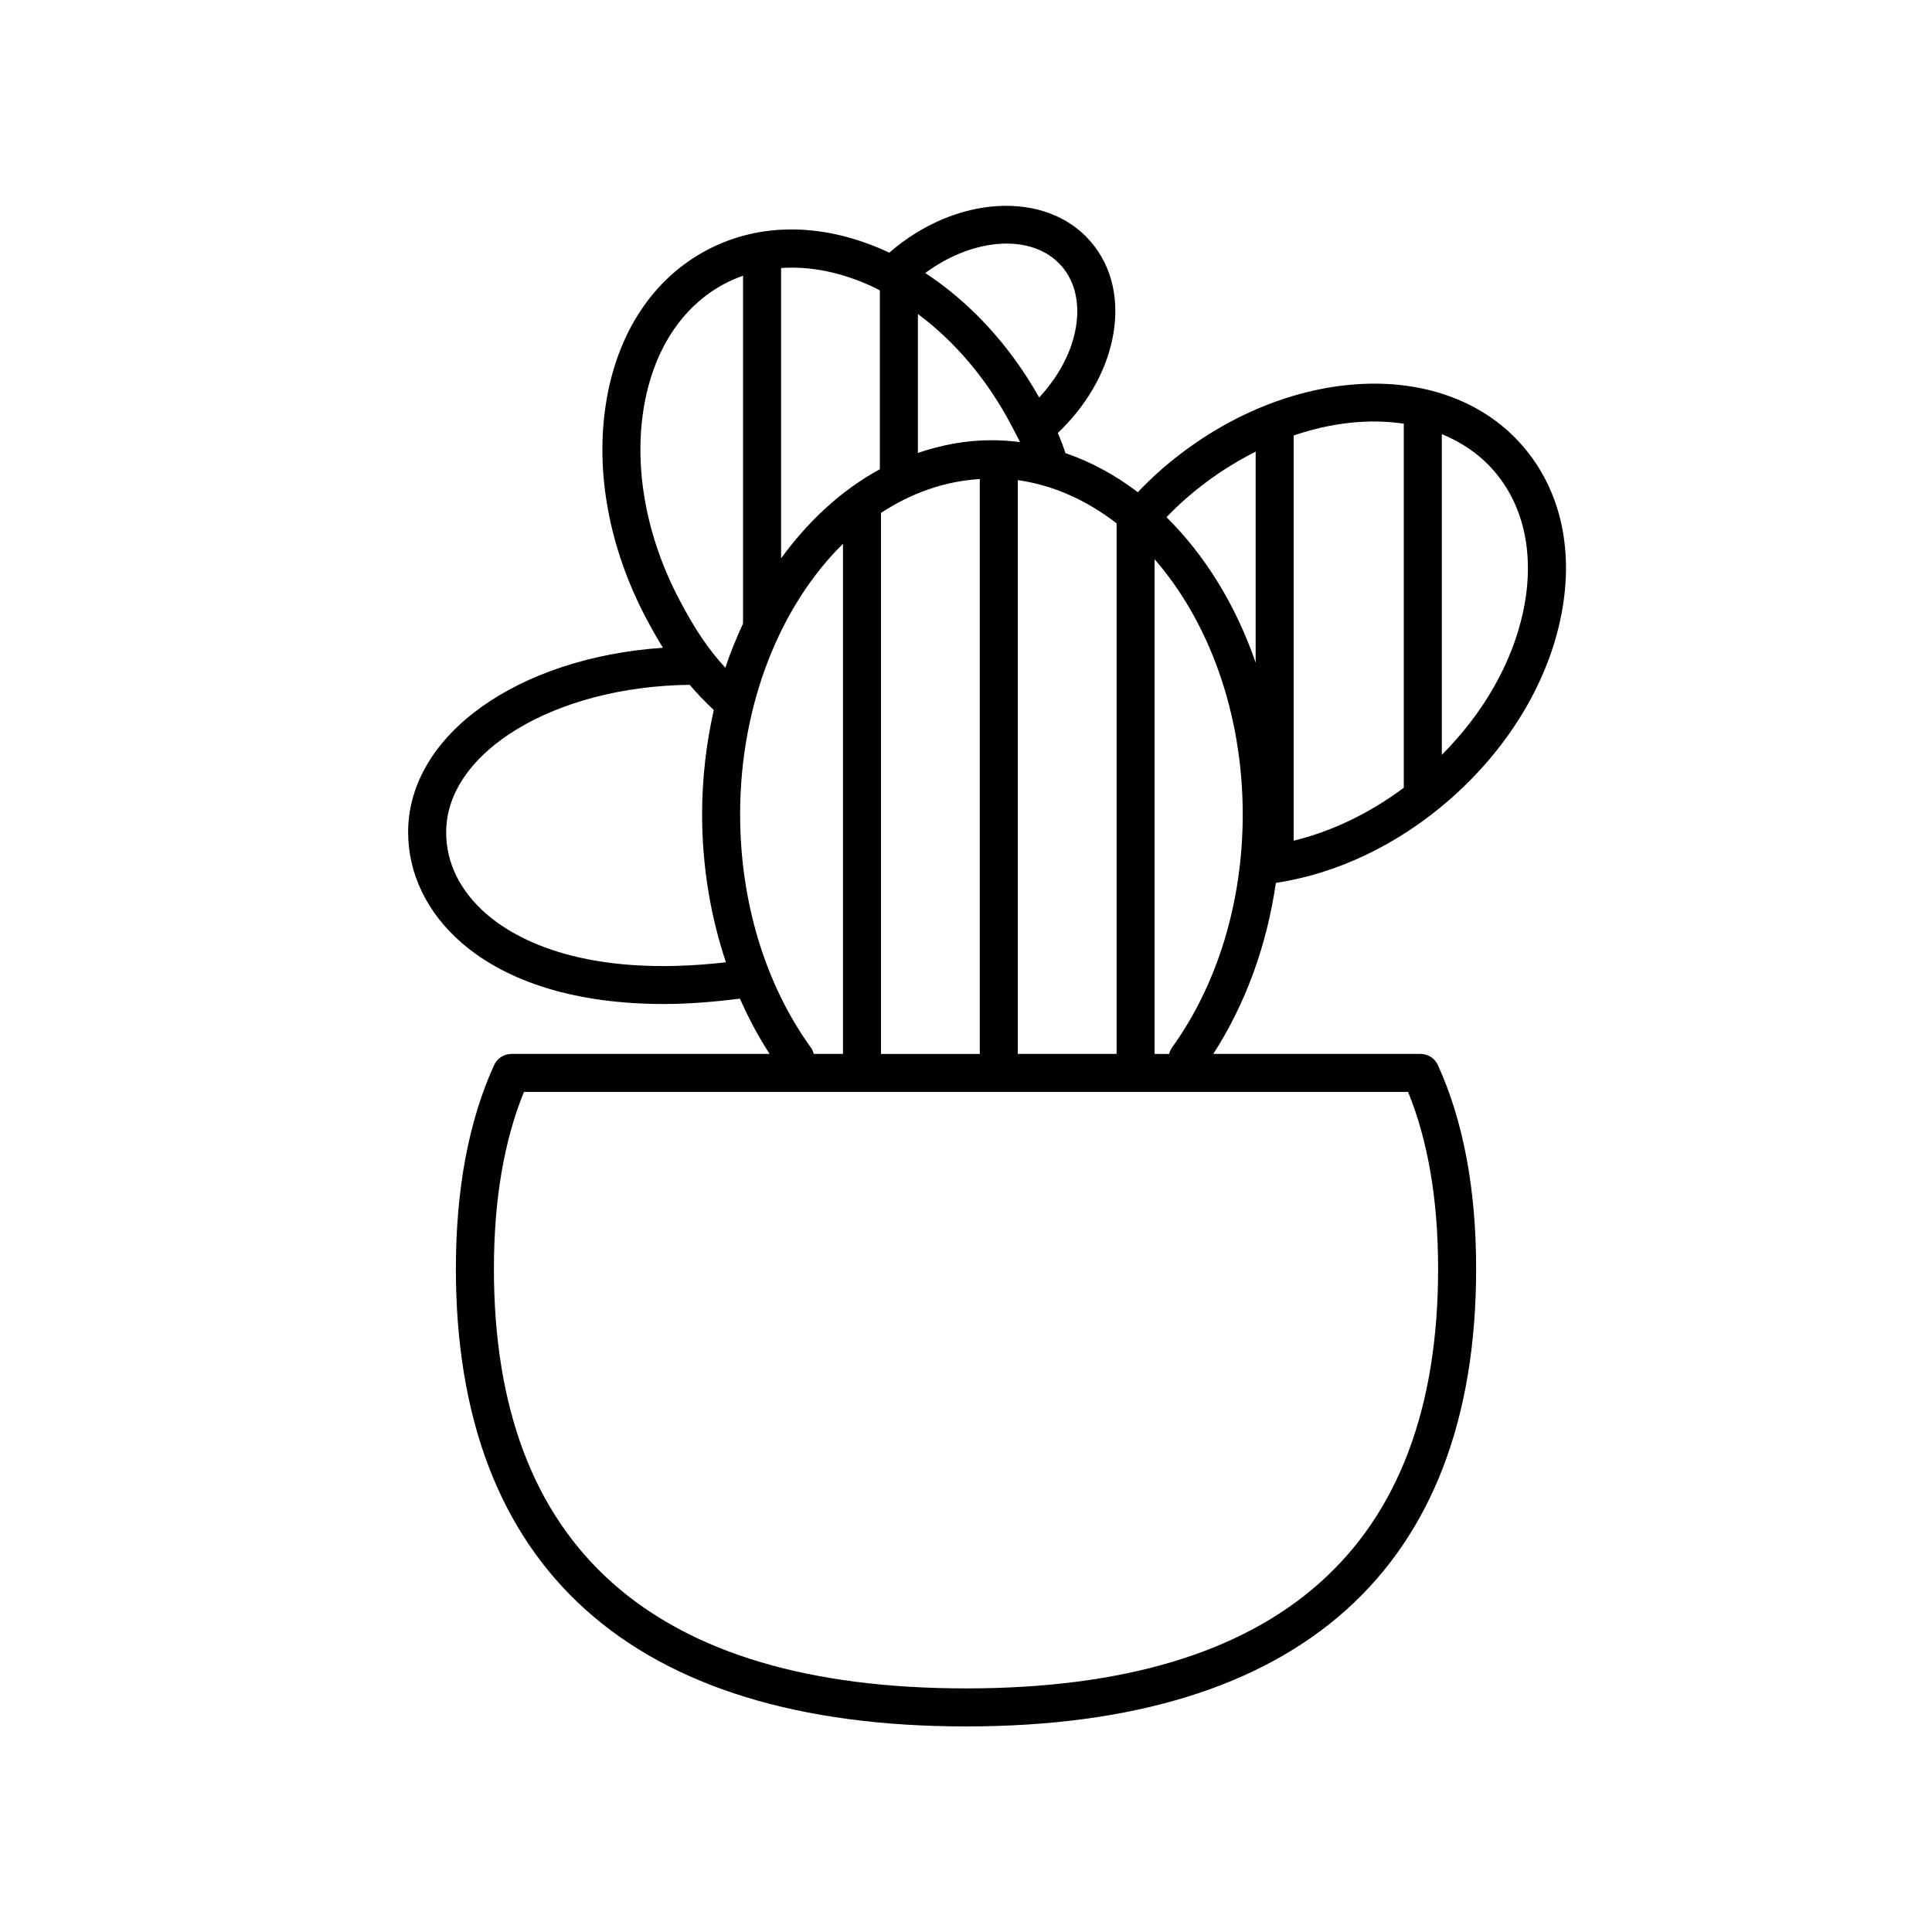 <?xml version="1.0" encoding="UTF-8"?>
<!-- The Best Svg Icon site in the world: iconSvg.co, Visit us! https://iconsvg.co -->
<svg fill="#000000" width="800px" height="800px" version="1.1" viewBox="144 144 512 512" xmlns="http://www.w3.org/2000/svg">
 <path d="m451.73 268.47c-2.176 1.902-4.227 3.91-6.207 5.961-5.93-4.523-12.359-8.02-19.172-10.359-0.695-2.106-1.328-3.758-2.027-5.32 7.379-7.008 12.48-15.656 14.406-24.609 2.188-10.164 0.113-19.496-5.836-26.293-11.859-13.539-35.703-12.137-53.223 3.106-16.898-7.926-34-8.215-48.227-0.738-14.383 7.559-23.926 22.031-26.867 40.746-2.856 18.168 0.879 38.273 10.52 56.613 1.57 2.988 3.078 5.644 4.586 8.086-38.43 2.621-67.457 23.074-67.523 48.797-0.031 11.027 5.016 21.473 14.203 29.418 12.34 10.668 30.906 16.195 53.566 16.195 6.391 0 13.172-0.539 20.164-1.426 2.258 5.144 4.879 10.043 7.856 14.648l-68.41 0.004c-1.973 0-3.766 1.152-4.582 2.945-6.734 14.75-10.145 32.914-10.145 53.988 0 79.344 46.746 121.29 135.19 121.29 88.441 0 135.19-41.941 135.19-121.29 0-21.074-3.41-39.238-10.145-53.988-0.824-1.797-2.613-2.945-4.586-2.945h-54.93c8.492-13.148 14.195-28.691 16.582-45.328 16.133-2.402 32.328-10.086 45.992-22.012 15.152-13.227 25.578-30.121 29.359-47.566 3.898-17.992 0.328-34.453-10.062-46.352-21.059-24.133-63.973-21.242-95.676 6.43zm64.289-12.184v96.477c-9.082 6.781-19.082 11.559-29.18 14.035v-107.39c10.086-3.449 20.137-4.5 29.18-3.121zm-57.66 19.773c5.816-5.078 12.047-9.172 18.406-12.375v55.938c-5.273-15.301-13.461-28.52-23.641-38.57 1.676-1.715 3.406-3.398 5.234-4.992zm-44.629 147.24v-152.06c9.461 1.328 18.309 5.371 26.176 11.449v140.61zm-36.258-143.37c7.969-5.246 16.816-8.398 26.18-8.98v152.35h-26.18zm29.27-19.266c-6.746 0-13.258 1.246-19.492 3.371v-36.82c9.863 7.328 18.426 17.434 24.742 29.453l0.297 0.562c0.836 1.586 1.477 2.812 2.027 3.93-2.496-0.316-5.019-0.496-7.574-0.496zm18.57-46.168c3.797 4.336 5.062 10.562 3.566 17.531-1.32 6.141-4.688 12.125-9.484 17.312-7.734-13.738-18.184-25.117-30.195-32.988 12.879-9.496 28.48-10.57 36.113-1.855zm-49.426 5.789c0.434 0.207 0.852 0.473 1.285 0.691v47.379c-9.988 5.422-18.859 13.555-26.176 23.609v-76.938c7.914-0.543 16.395 1.184 24.891 5.258zm-61.355 32.246c2.434-15.492 10.105-27.355 21.602-33.398 1.547-0.812 3.148-1.488 4.785-2.066v92.176c-1.738 3.769-3.348 7.644-4.695 11.715-4.492-4.867-8.094-10.238-12.203-18.059-8.641-16.438-12.008-34.328-9.488-50.367zm-41.574 133.73c-7.031-6.082-10.742-13.609-10.719-21.766 0.055-21.309 28.863-38.594 64.535-39.012 1.957 2.305 4.055 4.488 6.394 6.672-1.984 8.801-3.102 18.074-3.102 27.695 0 13.641 2.223 26.91 6.312 39.172-37.184 4.238-55.613-6.012-63.422-12.762zm85.926 35.352c-12.086-16.754-18.742-38.688-18.742-61.762 0-29.434 10.766-55.5 27.254-71.734l0.004 135.18h-7.75c-0.152-0.59-0.387-1.164-0.766-1.688zm166.23 58.621c0 73.797-42.094 111.21-125.11 111.21s-125.11-37.418-125.11-111.21c0-18.207 2.676-33.953 7.961-46.859h234.3c5.281 12.906 7.961 28.648 7.961 46.859zm-75.137-56.934v-131.09c14.27 16.355 23.359 40.586 23.359 67.641 0 23.074-6.656 45.008-18.742 61.762-0.379 0.523-0.613 1.102-0.766 1.688zm97.637-117.04c-2.934 13.527-10.5 26.746-21.52 37.781v-84.996c5.262 2.16 9.953 5.316 13.715 9.621 8.242 9.441 11.012 22.793 7.805 37.594z"/>
</svg>